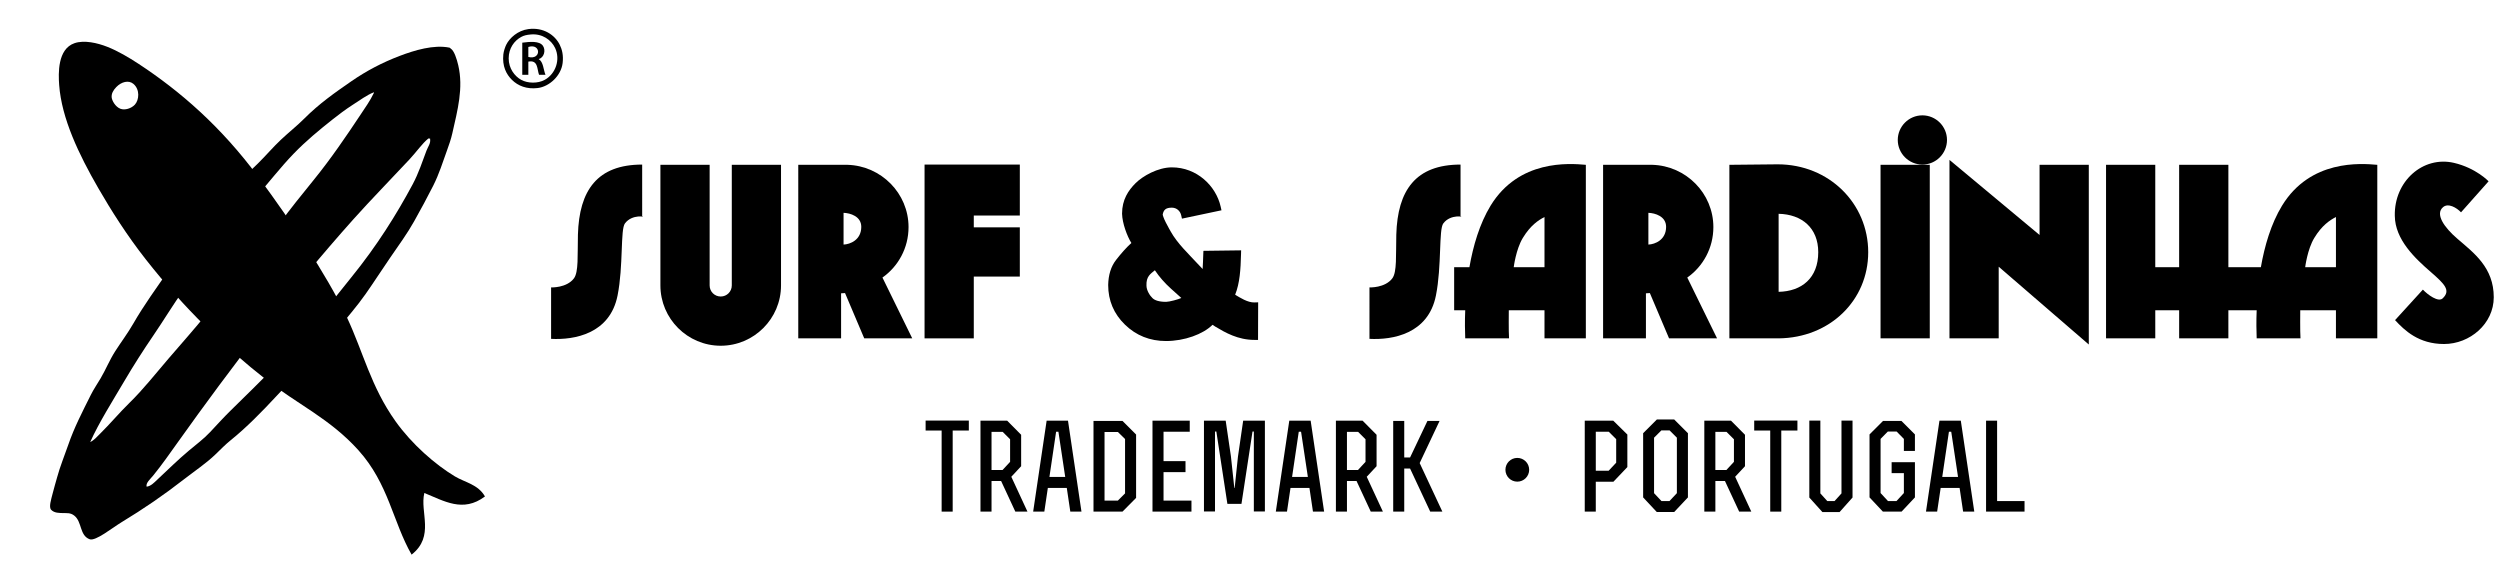 <?xml version="1.0" encoding="utf-8"?>
<!-- Generator: Adobe Illustrator 15.1.0, SVG Export Plug-In . SVG Version: 6.00 Build 0)  -->
<!DOCTYPE svg PUBLIC "-//W3C//DTD SVG 1.1//EN" "http://www.w3.org/Graphics/SVG/1.1/DTD/svg11.dtd">
<svg version="1.1" id="Layer_1" xmlns="http://www.w3.org/2000/svg" xmlns:xlink="http://www.w3.org/1999/xlink" x="0px" y="0px"
	 width="507px" height="117px" viewBox="0 0 507 117" enable-background="new 0 0 507 117" xml:space="preserve">
<path fill-rule="evenodd" clip-rule="evenodd" d="M98.351,100.678c-4.458,3.365-8.333,0.888-12.294-0.702
	c-0.953,3.893,2.17,8.77-2.585,12.503c-3.817-6.669-4.652-14.348-10.771-21.157c-5.739-6.391-12.41-9.354-18.708-14.311
	c-8.465-6.662-16.455-14.256-24.466-24.46c-3.762-4.79-6.971-9.851-9.591-14.392c-3.948-6.839-7.446-14.149-7.937-20.939
	c-0.166-2.315-0.347-7.275,3.11-8.463c1.969-0.677,4.652-0.049,6.641,0.733c2.158,0.848,4.385,2.166,6.304,3.425
	c8.439,5.537,16.721,12.701,24.291,22.914c3.635,4.903,7.063,9.835,9.926,14.359c2.894,4.569,5.872,9.463,8.084,14.173
	c3.349,7.133,4.837,14.014,9.851,21.066c3.324,4.672,8.072,8.797,12.041,11.182C94.304,97.844,96.939,98.22,98.351,100.678z
	 M22.648,19.752c0.058,0.643,0.734,1.899,1.763,2.304c0.904,0.355,2.232-0.065,2.942-0.835c0.857-0.93,1.075-3.063-0.308-4.219
	c-0.964-0.804-2.426-0.41-3.456,0.651C22.929,18.332,22.581,19.013,22.648,19.752z"/>
<path fill-rule="evenodd" clip-rule="evenodd" d="M91.407,9.854c0.703,0.427,1.23,2.119,1.523,3.369
	c1.086,4.636-0.138,9.097-1.199,13.811c-0.274,1.219-0.664,2.319-1.09,3.5c-0.856,2.366-1.571,4.708-2.788,7.132
	c-1.203,2.393-2.507,4.778-3.884,7.246c-1.327,2.381-3.149,4.888-4.839,7.343c-1.643,2.387-3.256,4.904-4.978,7.359
	c-1.759,2.508-3.816,4.849-5.75,7.228c-4.114,5.064-8.227,9.05-12.298,13.441c-3.046,3.28-6.153,6.442-9.303,8.979
	c-1.082,0.871-2.071,1.892-3.09,2.875c-1.931,1.863-4.209,3.358-6.326,5.01c-4.199,3.271-8.227,6.025-12.779,8.786
	c-1.841,1.116-5.227,3.864-6.419,3.429c-2.078-0.758-1.521-3.534-3.123-4.793c-0.81-0.637-1.539-0.479-2.334-0.518
	c-0.688-0.033-1.701,0.02-2.349-0.658c-0.533-0.556-0.004-2.102,0.283-3.278c0.274-1.117,0.684-2.438,0.905-3.275
	c0.575-2.16,1.597-4.659,2.285-6.662c1.19-3.465,2.802-6.566,4.557-10.079c0.586-1.176,1.3-2.201,2-3.389
	c1.031-1.742,1.793-3.668,2.958-5.489c1.16-1.812,2.539-3.636,3.643-5.562c2.156-3.761,4.79-7.375,7.359-11.06
	c3.857-5.535,8.552-11.411,13.267-16.787c1.46-1.666,3.105-3.118,4.636-4.627c1.644-1.619,3.094-3.34,4.685-4.838
	c1.596-1.504,3.265-2.813,4.741-4.292c3.045-3.051,6.22-5.268,9.52-7.551c3.095-2.142,6.331-3.831,9.836-5.164
	c2.981-1.135,6.944-2.341,10.128-1.669C91.253,9.686,91.343,9.816,91.407,9.854z M20.262,87.993c2.134-2.103,3.902-4.25,5.987-6.287
	c2.826-2.76,5.275-5.897,7.92-8.975c2.596-3.019,5.278-6.033,7.831-9.175c2.557-3.146,5.377-6.093,7.893-9.248
	c2.293-2.876,4.504-5.895,6.69-8.85c2.281-3.083,4.649-6.029,7.025-8.951c3.496-4.303,6.607-8.88,9.486-13.216
	c0.978-1.471,1.987-2.886,2.722-4.428c0.034-0.051,0.062-0.099-0.015-0.138c-1.357,0.51-2.834,1.611-4.363,2.594
	c-1.383,0.892-2.725,1.901-3.984,2.9c-2.749,2.181-5.383,4.341-7.921,6.971c-2.656,2.749-5.059,5.896-7.723,8.885
	c-2.649,2.973-5.109,6.165-7.407,9.269c-2.384,3.222-4.894,6.247-7.119,9.376c-2.198,3.092-4.113,6.281-6.161,9.278
	c-2.106,3.082-4.071,6.167-5.887,9.251c-2.397,4.063-5.191,8.492-6.945,12.399C19.073,89.285,19.659,88.59,20.262,87.993z
	 M86.864,28.09c-1.236,1.002-2.423,2.733-3.784,4.193c-3.822,4.098-7.828,8.183-11.394,12.168
	C58.795,58.867,46.782,74.647,36.121,89.605c-1.655,2.32-3.289,4.662-5.035,6.81c-0.648,0.798-1.545,1.518-1.353,2.284
	c0.879-0.111,1.531-0.832,2.136-1.397c2.187-2.047,4.19-4.033,6.44-5.919c1.449-1.217,3.01-2.371,4.312-3.763
	c1.399-1.499,2.742-2.978,4.24-4.447c2.793-2.74,5.676-5.547,8.464-8.411c2.892-2.969,5.859-5.953,8.453-9.169
	c2.518-3.125,4.984-6.287,7.468-9.343c5.188-6.383,9.169-12.766,12.431-18.843c1.227-2.285,1.984-4.661,2.816-6.858
	c0.286-0.752,0.888-1.537,0.732-2.288c0.033-0.049,0.062-0.099-0.014-0.136C87.093,28.087,86.975,28.065,86.864,28.09z"/>
<g>
	<path d="M130.234,44.008c0.948,0-1.998-0.699-3.495,1.298c-0.949,1.248-0.3,8.636-1.498,14.626
		c-1.547,7.788-8.786,9.036-13.479,8.787V58.286c0,0,3.145,0.149,4.643-1.848c0.949-1.297,0.699-4.642,0.798-8.835
		c0.25-9.035,3.944-14.227,13.03-14.227V44.008z"/>
	<path d="M133.93,57.886V33.425h9.984v24.461c0,1.248,0.999,2.247,2.247,2.247c1.247,0,2.246-0.999,2.246-2.247V33.425h9.984v24.461
		c0,6.739-5.491,12.23-12.23,12.23C139.421,70.116,133.93,64.625,133.93,57.886z"/>
	<path d="M175.268,68.62l-3.895-9.186l-0.799,0.05v9.136h-8.686V33.425h9.984c6.839,0.2,12.38,5.791,12.38,12.629
		c0,4.244-2.097,7.987-5.292,10.234l6.041,12.331H175.268z M171.074,43.16v6.439c1.348-0.05,3.594-0.948,3.594-3.594
		C174.668,43.858,172.422,43.209,171.074,43.16z"/>
	<path d="M197.484,43.709v2.396h9.335v9.984h-9.335V68.62H187.5V33.375h19.319v10.334H197.484z"/>
	<path d="M296.198,44.008c0.948,0-1.997-0.699-3.494,1.298c-0.949,1.248-0.3,8.636-1.498,14.626
		c-1.547,7.788-8.786,9.036-13.478,8.787V58.286c0,0,3.145,0.149,4.643-1.848c0.948-1.297,0.699-4.642,0.798-8.835
		c0.25-9.035,3.944-14.227,13.029-14.227V44.008z"/>
	<path d="M321.609,68.62h-8.386v-5.692h-7.239c0,0-0.05,4.344,0.05,5.692h-8.886c-0.05-1.248-0.1-3.544,0-5.692h-2.247v-8.736h3.096
		c0.749-4.294,2.047-8.786,4.292-12.479c5.742-9.385,15.925-8.587,19.32-8.287V68.62z M306.484,54.192h6.739V44.008
		c-1.249,0.649-2.846,1.698-4.394,4.244c-1.397,2.295-1.846,5.94-1.846,5.94H306.484z"/>
	<path d="M338.486,68.62l-3.894-9.186l-0.798,0.05v9.136h-8.687V33.425h9.984c6.84,0.2,12.381,5.791,12.381,12.629
		c0,4.244-2.098,7.987-5.292,10.234l6.042,12.331H338.486z M334.292,43.16v6.439c1.347-0.05,3.594-0.948,3.594-3.594
		C337.887,43.858,335.64,43.209,334.292,43.16z"/>
	<path d="M360.703,68.62h-9.985V33.425l9.785-0.1c10.483,0,18.371,7.987,18.371,17.822C378.874,60.932,371.085,68.52,360.703,68.62z
		 M368.74,51.147c0-4.942-3.345-7.688-8.037-7.788v15.825C365.396,59.084,368.74,56.389,368.74,51.147z"/>
	<path d="M391.357,68.62h-9.983V33.425h9.983V68.62z M389.86,23.392c2.745,0,4.991,2.245,4.991,4.991
		c0,2.747-2.246,4.993-4.991,4.993c-2.746,0-4.993-2.246-4.993-4.993C384.868,25.637,387.115,23.392,389.86,23.392z"/>
	<path d="M423.607,69.867l-18.271-15.775V68.62h-9.983V32.427l18.27,15.226V33.425h9.985V69.867z"/>
	<path d="M451.915,68.62h-9.984v-5.692h-4.842v5.692h-9.984V33.425h9.984v20.767h4.842V33.425h9.984v20.767h6.589
		c0.749-4.294,2.046-8.786,4.293-12.479c5.742-9.385,15.925-8.587,19.319-8.287V68.62h-8.387v-5.692h-7.239
		c0,0-0.05,4.344,0.05,5.692h-8.885c-0.05-1.248-0.1-3.544,0-5.692h-5.741V68.62z M473.73,54.192V44.008
		c-1.248,0.649-2.845,1.698-4.393,4.244c-1.397,2.295-1.846,5.94-1.846,5.94H473.73z"/>
	<path d="M485.717,64.924l5.642-6.189c0.898,0.948,3.195,2.746,4.092,1.697c1.548-1.547,0.35-2.794-2.396-5.191
		c-3.294-2.845-7.338-6.639-7.388-11.481c-0.15-6.989,5.692-12.181,11.981-10.733c4.493,1.048,7.038,3.744,7.038,3.744l-5.59,6.29
		c-0.899-0.948-2.596-1.947-3.645-1.048c-1.646,1.396,0.2,4.093,2.945,6.439c3.296,2.845,7.338,5.79,7.338,11.83
		c0,5.392-4.841,9.485-10.083,9.485C490.51,69.767,487.665,67.022,485.717,64.924z"/>
</g>
<path d="M236.465,69.161c-3.249,0-6.062-1.118-8.325-3.325c-2.253-2.179-3.401-4.885-3.401-8.04
	c0.044-2.043,0.562-3.755,1.611-5.096c0.97-1.241,1.996-2.432,3.09-3.422c-0.87-1.402-1.828-3.962-1.888-5.94
	c0-2.847,1.272-4.723,2.737-6.188c1.442-1.442,4.526-3.209,7.367-3.209c5.048,0,8.952,3.732,9.902,7.997l0.158,0.709l-8.017,1.693
	l-0.156-0.69c-0.192-0.846-0.91-1.536-1.887-1.536c-1.207,0-1.673,0.414-1.86,1.381c-0.003,0.102,0.159,0.715,0.63,1.627
	c0.564,1.091,0.876,1.619,0.977,1.799c1.356,2.456,3.631,4.564,5.719,6.821c0.28,0.301,0.545,0.58,0.771,0.813
	c0.072-0.964,0.08-1.821,0.131-3.005l0.03-0.68l7.647-0.1l-0.019,0.745c-0.08,3.202-0.257,5.891-1.192,8.258
	c0.977,0.585,2.552,1.611,3.919,1.563l0.747-0.025l-0.026,7.623h-0.715c-3.358,0-5.935-1.487-7.959-2.7
	c-0.191-0.114-0.404-0.256-0.556-0.365C243.989,67.783,240.193,69.161,236.465,69.161z M232.502,57.894
	c0,1.01,0.7,2.078,1.235,2.574c0.448,0.439,1.306,0.746,2.749,0.746c0.639,0,2.5-0.496,3.089-0.785
	c-0.494-0.437-1.194-1.066-2.102-1.885c-1.288-1.162-2.382-2.414-3.265-3.735C233.294,55.561,232.437,56.067,232.502,57.894z
	 M240.572,59.373l0.862-1.294v3.958l-0.707-0.608L240.572,59.373z"/>
<g>
	<path fill-rule="evenodd" clip-rule="evenodd" d="M107.146,5.9c3.045-0.407,5.385,1.171,6.376,3.189
		c0.479,0.977,0.766,2.151,0.58,3.694c-0.311,2.592-2.696,4.788-5.071,5.073c-2.208,0.264-3.983-0.441-5.217-1.667
		c-1.138-1.126-1.982-2.763-1.74-5.144c0.066-0.651,0.371-1.532,0.581-1.957C103.338,7.694,105.006,6.188,107.146,5.9z
		 M105.696,7.495c-1.374,0.743-2.536,2.263-2.536,4.349c0,2.043,1.217,3.618,2.536,4.346c1.318,0.728,3.368,0.783,4.782,0
		c2.238-1.237,3.194-4.133,2.102-6.449c-0.781-1.656-2.625-2.964-4.927-2.752C106.781,7.068,106.259,7.191,105.696,7.495z"/>
	<path fill-rule="evenodd" clip-rule="evenodd" d="M109.248,11.988c0.955,0.566,0.937,2.104,1.376,3.188c-0.435,0-0.869,0-1.305,0
		c-0.433-1.185-0.171-3.064-2.173-2.681c0,0.894,0,1.788,0,2.681c-0.41,0-0.821,0-1.23,0c0-2.175,0-4.348,0-6.521
		c1.489-0.194,3.499-0.4,4.201,0.651C110.715,10.205,110.352,11.67,109.248,11.988z M107.146,9.524c0,0.676,0,1.354,0,2.029
		C109.818,12.215,109.74,8.714,107.146,9.524z"/>
</g>
<g>
	<path d="M187.714,87.312v-2.02h8.763v2.02h-3.274v16.444h-2.24V87.312H187.714z"/>
	<path d="M198.841,103.756V85.318h5.416l2.831,2.855v6.375l-1.994,2.142l3.274,7.065h-2.462l-2.879-6.203h-1.945v6.203H198.841z
		 M203.322,95.312l1.526-1.648v-4.58l-1.501-1.501h-2.265v7.729H203.322z"/>
	<path d="M216.59,85.318l2.733,18.438h-2.265l-0.714-4.801h-3.841l-0.713,4.801h-2.265l2.732-18.438H216.59z M214.178,87.557
		l-1.354,9.159h3.2l-1.378-9.159H214.178z"/>
	<path d="M227.644,85.367l2.757,2.757v12.849l-2.757,2.782h-5.883V85.367H227.644z M228.161,100.063V89.035l-1.453-1.428H224v13.909
		h2.708L228.161,100.063z"/>
	<path d="M240.421,95.755h-4.456v5.761h5.663v2.24h-7.903V85.318h7.557v2.239h-5.316v5.958h4.456V95.755z"/>
	<path d="M254.009,87.508l-2.24,14.671h-2.855l-2.24-14.671h-0.271v16.223h-2.24V85.318h4.407l1.058,7.212l0.689,6.425h0.073
		l0.665-6.327l1.058-7.311h4.407v18.414h-2.241V87.508H254.009z"/>
	<path d="M265.801,85.318l2.732,18.438h-2.265l-0.713-4.801h-3.841L261,103.756h-2.265l2.732-18.438H265.801z M263.389,87.557
		l-1.354,9.159h3.2l-1.378-9.159H263.389z"/>
	<path d="M270.922,103.756V85.318h5.415l2.832,2.855v6.375l-1.994,2.142l3.275,7.065h-2.461l-2.881-6.203h-1.945v6.203H270.922z
		 M275.402,95.312l1.526-1.648v-4.58l-1.501-1.501h-2.265v7.729H275.402z"/>
	<path d="M285.963,92.776l3.52-7.409h2.462l-4.036,8.542l4.603,9.847h-2.462l-4.087-8.739h-1.182v8.739h-2.239V85.367h2.239v7.409
		H285.963z"/>
	<path d="M330.028,94.722l-2.832,2.978h-3.57v6.057h-2.239V85.318h5.785l2.856,2.807V94.722z M327.763,93.834V89.06l-1.502-1.502
		h-2.634v7.903h2.61L327.763,93.834z"/>
	<path d="M339.531,103.83h-3.544l-2.758-2.955V87.853l2.782-2.781h3.52l2.781,2.781v13.022L339.531,103.83z M340.072,88.764
		l-1.477-1.477h-1.674l-1.478,1.477v11.25l1.501,1.599h1.625l1.502-1.599V88.764z"/>
	<path d="M345.636,103.756V85.318h5.415l2.832,2.855v6.375l-1.994,2.142l3.273,7.065h-2.46l-2.881-6.203h-1.944v6.203H345.636z
		 M350.116,95.312l1.526-1.648v-4.58l-1.502-1.501h-2.264v7.729H350.116z"/>
	<path d="M355.754,87.312v-2.02h8.763v2.02h-3.273v16.444h-2.241V87.312H355.754z"/>
	<path d="M369.17,100.063l1.403,1.55h1.477l1.403-1.55V85.292h2.24v15.607l-2.633,2.955h-3.472l-2.658-2.955V85.292h2.239V100.063z"
		/>
	<path d="M384.63,87.508h-1.772l-1.477,1.502v10.979l1.502,1.624h1.722l1.501-1.624v-4.037h-2.485v-2.216h4.726v7.138l-2.707,2.881
		h-3.792l-2.708-2.881V88.1l2.732-2.733h3.743l2.731,2.733v3.347h-2.24V89.01L384.63,87.508z"/>
	<path d="M397.653,85.318l2.732,18.438h-2.264l-0.714-4.801h-3.84l-0.714,4.801h-2.266l2.733-18.438H397.653z M395.242,87.557
		l-1.354,9.159h3.2l-1.378-9.159H395.242z"/>
	<path d="M405.014,101.613h5.563v2.143h-7.803V85.318h2.24V101.613z"/>
</g>
<circle cx="307.708" cy="95.271" r="2.408"/>
</svg>
